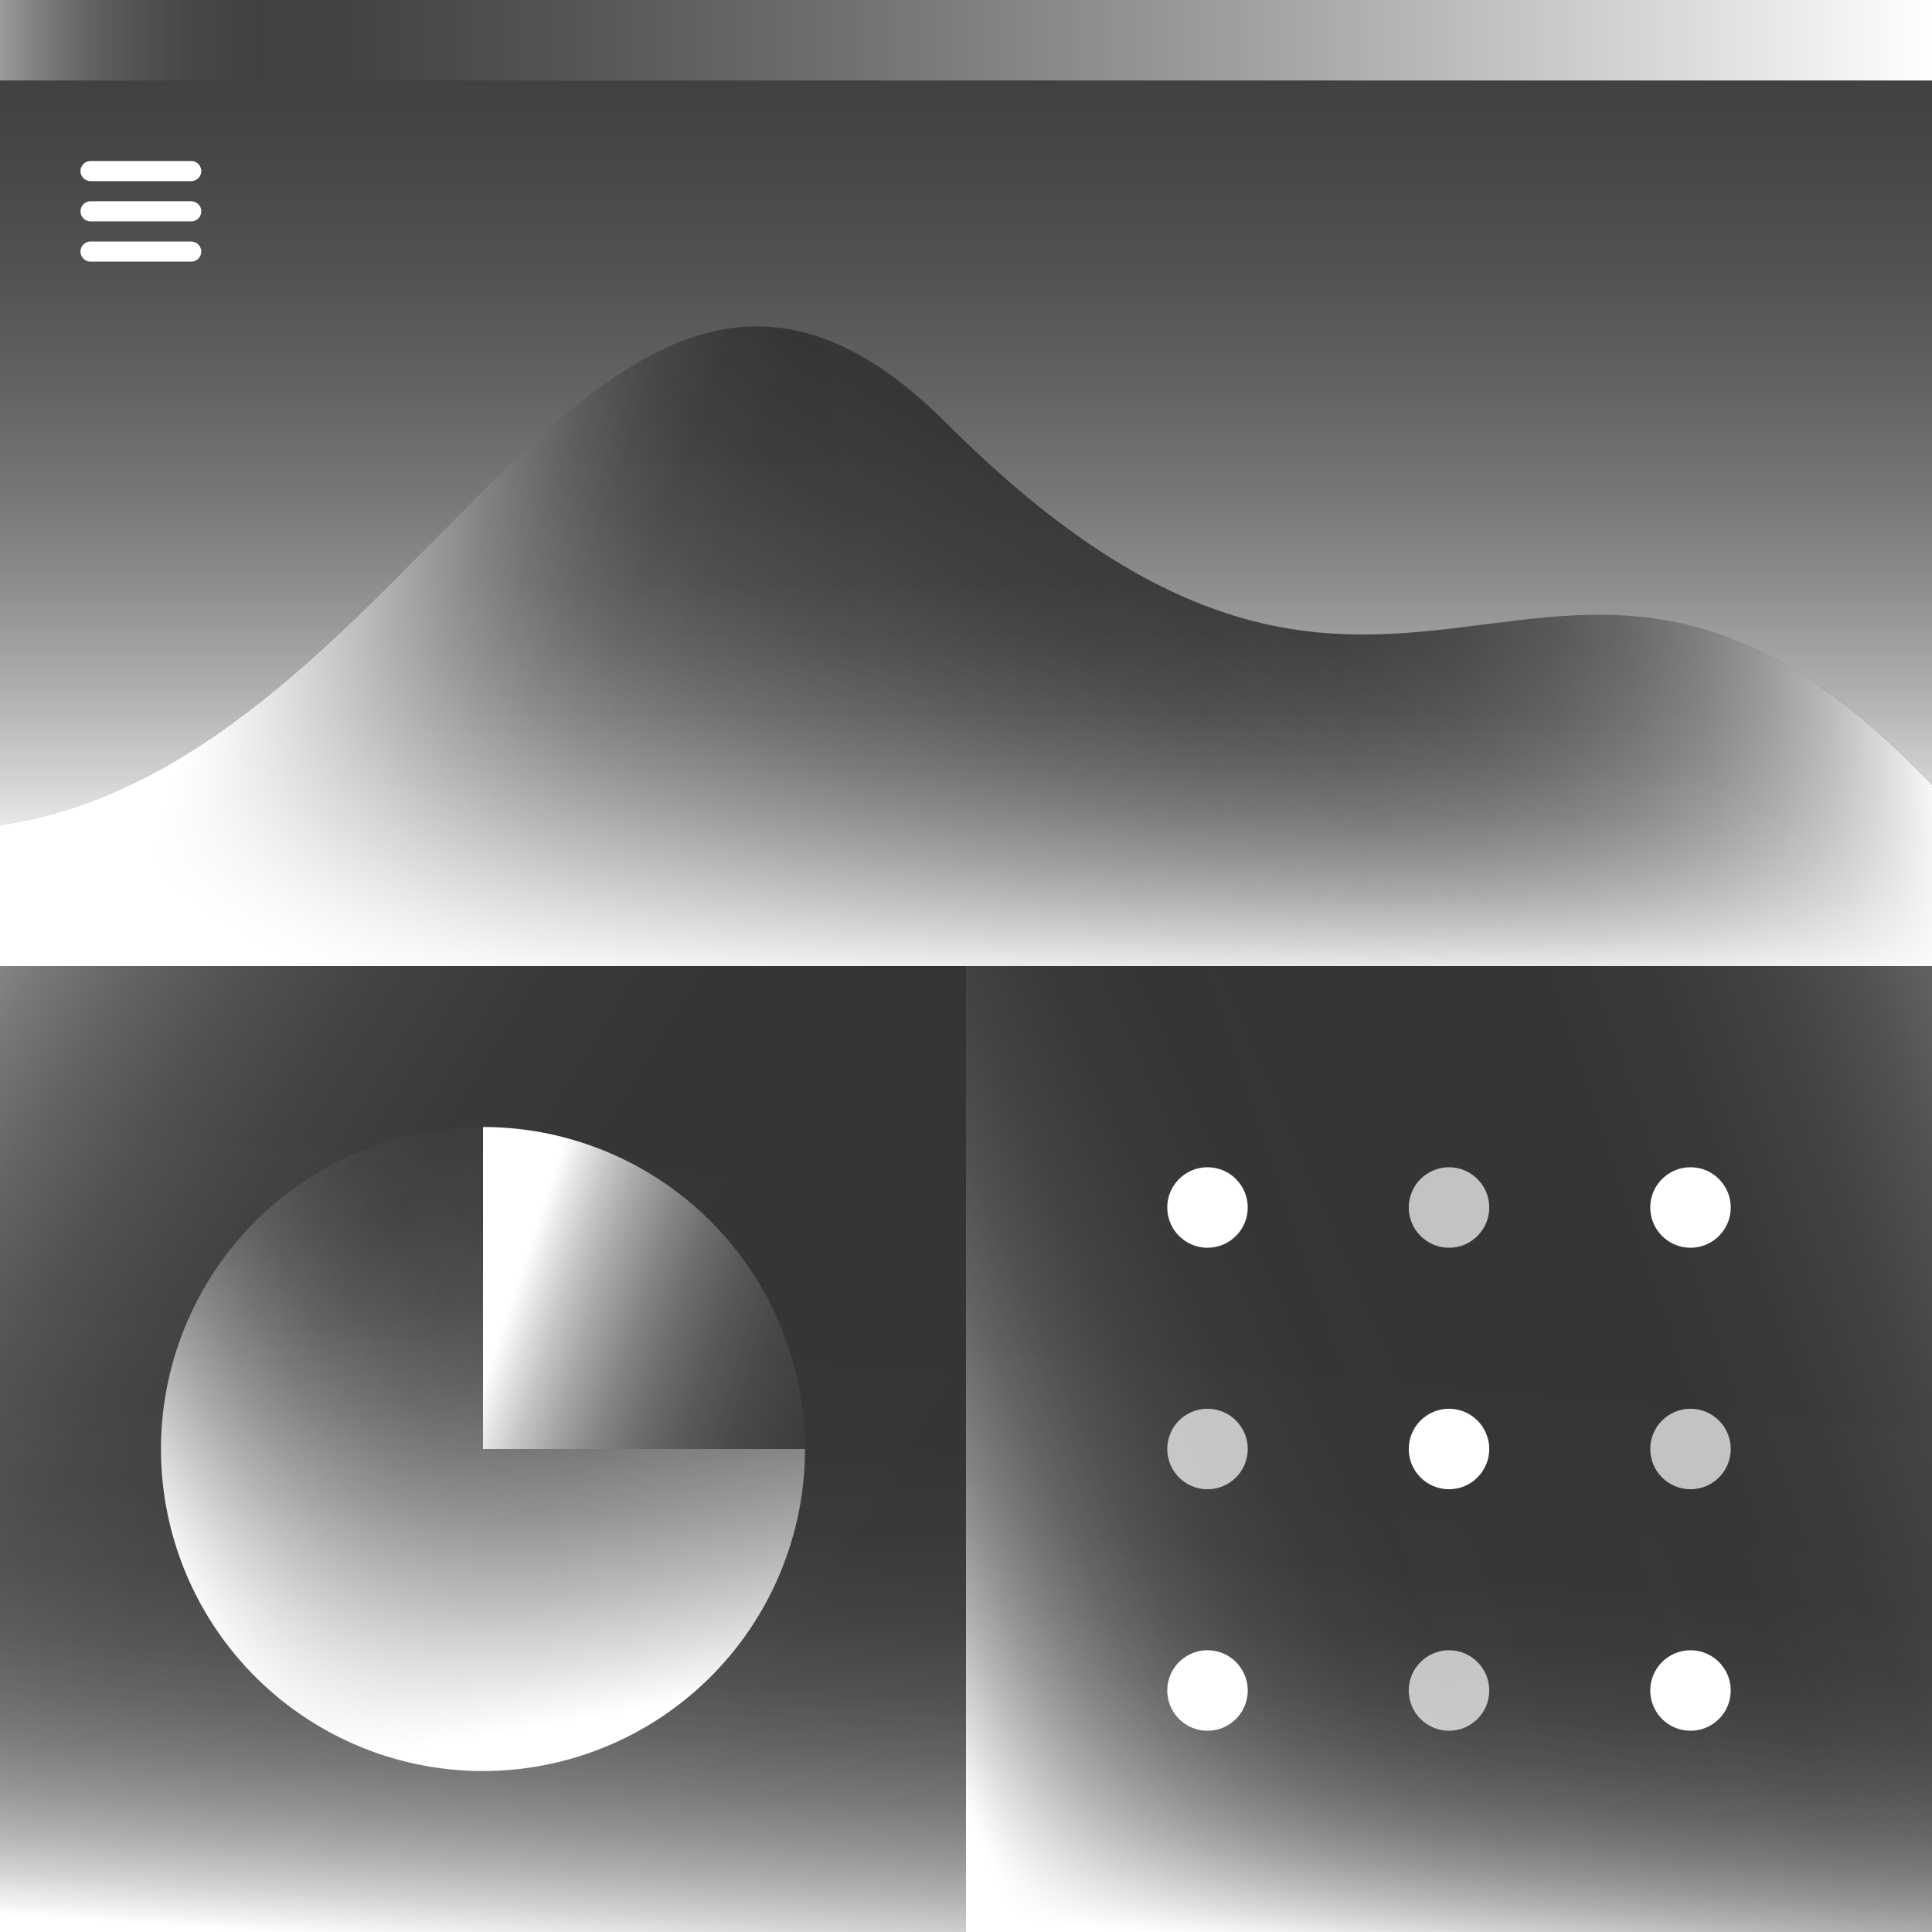 <svg id="icons" xmlns="http://www.w3.org/2000/svg" xmlns:xlink="http://www.w3.org/1999/xlink" width="96" height="96" viewBox="0 0 96 96"><rect x="0" y="0" width="96" height="96" fill="#333333" stroke="none"/><defs><linearGradient id="linear-gradient" x1="48" y1="49.135" x2="48" y2="20.642" gradientUnits="userSpaceOnUse"><stop offset="0" stop-color="#ffffff"/><stop offset="0.035" stop-color="#ffffff" stop-opacity="0.88"/><stop offset="0.096" stop-color="#ffffff" stop-opacity="0.697"/><stop offset="0.162" stop-color="#ffffff" stop-opacity="0.53"/><stop offset="0.232" stop-color="#ffffff" stop-opacity="0.387"/><stop offset="0.307" stop-color="#ffffff" stop-opacity="0.266"/><stop offset="0.389" stop-color="#ffffff" stop-opacity="0.169"/><stop offset="0.48" stop-color="#ffffff" stop-opacity="0.093"/><stop offset="0.585" stop-color="#ffffff" stop-opacity="0.04"/><stop offset="0.718" stop-color="#ffffff" stop-opacity="0.009"/><stop offset="0.969" stop-color="#ffffff" stop-opacity="0"/></linearGradient><linearGradient id="linear-gradient-2" x1="95.217" y1="28.384" x2="37.399" y2="35.885" gradientUnits="userSpaceOnUse"><stop offset="0" stop-color="#ffffff"/><stop offset="0.007" stop-color="#ffffff" stop-opacity="0.964"/><stop offset="0.048" stop-color="#ffffff" stop-opacity="0.784"/><stop offset="0.093" stop-color="#ffffff" stop-opacity="0.615"/><stop offset="0.142" stop-color="#ffffff" stop-opacity="0.467"/><stop offset="0.195" stop-color="#ffffff" stop-opacity="0.34"/><stop offset="0.254" stop-color="#ffffff" stop-opacity="0.233"/><stop offset="0.32" stop-color="#ffffff" stop-opacity="0.147"/><stop offset="0.397" stop-color="#ffffff" stop-opacity="0.08"/><stop offset="0.493" stop-color="#ffffff" stop-opacity="0.034"/><stop offset="0.627" stop-color="#ffffff" stop-opacity="0.007"/><stop offset="1" stop-color="#ffffff" stop-opacity="0"/></linearGradient><linearGradient id="linear-gradient-3" x1="12.082" y1="28.972" x2="32.989" y2="36.334" gradientUnits="userSpaceOnUse"><stop offset="0" stop-color="#ffffff"/><stop offset="0.044" stop-color="#ffffff" stop-opacity="0.903"/><stop offset="0.147" stop-color="#ffffff" stop-opacity="0.694"/><stop offset="0.255" stop-color="#ffffff" stop-opacity="0.508"/><stop offset="0.365" stop-color="#ffffff" stop-opacity="0.352"/><stop offset="0.477" stop-color="#ffffff" stop-opacity="0.224"/><stop offset="0.592" stop-color="#ffffff" stop-opacity="0.125"/><stop offset="0.712" stop-color="#ffffff" stop-opacity="0.055"/><stop offset="0.838" stop-color="#ffffff" stop-opacity="0.013"/><stop offset="0.984" stop-color="#ffffff" stop-opacity="0"/></linearGradient><linearGradient id="linear-gradient-4" x1="38" y1="61.669" x2="61.412" y2="21.473" gradientUnits="userSpaceOnUse"><stop offset="0" stop-color="#ffffff"/><stop offset="0.054" stop-color="#ffffff" stop-opacity="0.88"/><stop offset="0.155" stop-color="#ffffff" stop-opacity="0.676"/><stop offset="0.261" stop-color="#ffffff" stop-opacity="0.495"/><stop offset="0.369" stop-color="#ffffff" stop-opacity="0.342"/><stop offset="0.481" stop-color="#ffffff" stop-opacity="0.218"/><stop offset="0.596" stop-color="#ffffff" stop-opacity="0.122"/><stop offset="0.716" stop-color="#ffffff" stop-opacity="0.054"/><stop offset="0.845" stop-color="#ffffff" stop-opacity="0.013"/><stop offset="1" stop-color="#ffffff" stop-opacity="0"/></linearGradient><linearGradient id="linear-gradient-5" x1="48" y1="43.346" x2="48" y2="-51.324" xlink:href="#linear-gradient-2"/><linearGradient id="linear-gradient-6" x1="113.758" y1="57.921" x2="49.561" y2="79.565" gradientUnits="userSpaceOnUse"><stop offset="0" stop-color="#ffffff"/><stop offset="0.006" stop-color="#ffffff" stop-opacity="0.964"/><stop offset="0.037" stop-color="#ffffff" stop-opacity="0.784"/><stop offset="0.073" stop-color="#ffffff" stop-opacity="0.615"/><stop offset="0.111" stop-color="#ffffff" stop-opacity="0.467"/><stop offset="0.153" stop-color="#ffffff" stop-opacity="0.34"/><stop offset="0.199" stop-color="#ffffff" stop-opacity="0.233"/><stop offset="0.251" stop-color="#ffffff" stop-opacity="0.147"/><stop offset="0.312" stop-color="#ffffff" stop-opacity="0.08"/><stop offset="0.387" stop-color="#ffffff" stop-opacity="0.034"/><stop offset="0.492" stop-color="#ffffff" stop-opacity="0.007"/><stop offset="0.785" stop-color="#ffffff" stop-opacity="0"/></linearGradient><linearGradient id="linear-gradient-7" x1="22.359" y1="96.611" x2="25.304" y2="52.439" gradientUnits="userSpaceOnUse"><stop offset="0" stop-color="#ffffff"/><stop offset="0.007" stop-color="#ffffff" stop-opacity="0.964"/><stop offset="0.047" stop-color="#ffffff" stop-opacity="0.784"/><stop offset="0.091" stop-color="#ffffff" stop-opacity="0.615"/><stop offset="0.139" stop-color="#ffffff" stop-opacity="0.467"/><stop offset="0.191" stop-color="#ffffff" stop-opacity="0.34"/><stop offset="0.249" stop-color="#ffffff" stop-opacity="0.233"/><stop offset="0.314" stop-color="#ffffff" stop-opacity="0.147"/><stop offset="0.39" stop-color="#ffffff" stop-opacity="0.08"/><stop offset="0.484" stop-color="#ffffff" stop-opacity="0.034"/><stop offset="0.616" stop-color="#ffffff" stop-opacity="0.007"/><stop offset="0.981" stop-color="#ffffff" stop-opacity="0"/></linearGradient><linearGradient id="linear-gradient-8" x1="96" y1="2" x2="4.979" y2="2" gradientUnits="userSpaceOnUse"><stop offset="0" stop-color="#ffffff"/><stop offset="0.138" stop-color="#ffffff" stop-opacity="0.82"/><stop offset="0.377" stop-color="#ffffff" stop-opacity="0.532"/><stop offset="0.591" stop-color="#ffffff" stop-opacity="0.304"/><stop offset="0.773" stop-color="#ffffff" stop-opacity="0.139"/><stop offset="0.915" stop-color="#ffffff" stop-opacity="0.037"/><stop offset="1" stop-color="#ffffff" stop-opacity="0"/></linearGradient><linearGradient id="linear-gradient-9" x1="-4.35" y1="2" x2="30.13" y2="2" xlink:href="#linear-gradient-2"/><linearGradient id="linear-gradient-10" x1="-14.322" y1="48.592" x2="45.457" y2="85.107" xlink:href="#linear-gradient-2"/><linearGradient id="linear-gradient-11" x1="45.273" y1="83.755" x2="92.978" y2="62.773" xlink:href="#linear-gradient-6"/><linearGradient id="linear-gradient-12" x1="69.909" y1="97.096" x2="73.222" y2="57.342" xlink:href="#linear-gradient-6"/><linearGradient id="linear-gradient-13" x1="26.271" y1="85.873" x2="17.29" y2="33.75" gradientUnits="userSpaceOnUse"><stop offset="0" stop-color="#ffffff"/><stop offset="0.055" stop-color="#ffffff" stop-opacity="0.81"/><stop offset="0.119" stop-color="#ffffff" stop-opacity="0.622"/><stop offset="0.187" stop-color="#ffffff" stop-opacity="0.455"/><stop offset="0.256" stop-color="#ffffff" stop-opacity="0.314"/><stop offset="0.33" stop-color="#ffffff" stop-opacity="0.2"/><stop offset="0.407" stop-color="#ffffff" stop-opacity="0.111"/><stop offset="0.491" stop-color="#ffffff" stop-opacity="0.049"/><stop offset="0.585" stop-color="#ffffff" stop-opacity="0.012"/><stop offset="0.714" stop-color="#ffffff" stop-opacity="0"/></linearGradient><linearGradient id="linear-gradient-14" x1="9.388" y1="79.707" x2="29.486" y2="69.106" gradientUnits="userSpaceOnUse"><stop offset="0" stop-color="#ffffff"/><stop offset="0.073" stop-color="#ffffff" stop-opacity="0.81"/><stop offset="0.156" stop-color="#ffffff" stop-opacity="0.622"/><stop offset="0.244" stop-color="#ffffff" stop-opacity="0.455"/><stop offset="0.336" stop-color="#ffffff" stop-opacity="0.314"/><stop offset="0.432" stop-color="#ffffff" stop-opacity="0.2"/><stop offset="0.533" stop-color="#ffffff" stop-opacity="0.111"/><stop offset="0.643" stop-color="#ffffff" stop-opacity="0.049"/><stop offset="0.767" stop-color="#ffffff" stop-opacity="0.012"/><stop offset="0.935" stop-color="#ffffff" stop-opacity="0"/></linearGradient><linearGradient id="linear-gradient-15" x1="25.586" y1="64.095" x2="49.414" y2="71.994" gradientUnits="userSpaceOnUse"><stop offset="0" stop-color="#ffffff"/><stop offset="0.03" stop-color="#ffffff" stop-opacity="0.905"/><stop offset="0.095" stop-color="#ffffff" stop-opacity="0.717"/><stop offset="0.167" stop-color="#ffffff" stop-opacity="0.546"/><stop offset="0.242" stop-color="#ffffff" stop-opacity="0.399"/><stop offset="0.322" stop-color="#ffffff" stop-opacity="0.275"/><stop offset="0.408" stop-color="#ffffff" stop-opacity="0.174"/><stop offset="0.504" stop-color="#ffffff" stop-opacity="0.096"/><stop offset="0.613" stop-color="#ffffff" stop-opacity="0.042"/><stop offset="0.748" stop-color="#ffffff" stop-opacity="0.01"/><stop offset="0.984" stop-color="#ffffff" stop-opacity="0"/></linearGradient></defs><path d="M96,39v9H0V41C21,38,29.883,3.883,47,21,70,44,77,19,96,39Z" fill="url(#linear-gradient)"/><path d="M96,39v9H0V41C21,38,29.883,3.883,47,21,70,44,77,19,96,39Z" fill="url(#linear-gradient-2)"/><path d="M96,39v9H0V41C21,38,29.883,3.883,47,21,70,44,77,19,96,39Z" fill="url(#linear-gradient-3)"/><path d="M96,39v9H0V41C21,38,29.883,3.883,47,21,70,44,77,19,96,39Z" fill="url(#linear-gradient-4)"/><path d="M0,4V41C21,38,29.883,3.883,47,21c23,23,30-2,49,18V4Z" fill="url(#linear-gradient-5)"/><rect x="48" y="48" width="48" height="48" fill="url(#linear-gradient-6)"/><rect y="48" width="48" height="48" fill="url(#linear-gradient-7)"/><path d="M0,0V4H96V0Z" fill="url(#linear-gradient-8)"/><path d="M0,0V4H96V0Z" fill="url(#linear-gradient-9)"/><rect y="48" width="48" height="48" fill="url(#linear-gradient-10)"/><rect x="48" y="48" width="48" height="48" fill="url(#linear-gradient-11)"/><rect x="48" y="48" width="48" height="48" fill="url(#linear-gradient-12)"/><path d="M24,56A16,16,0,1,0,40,72H24Z" fill="url(#linear-gradient-13)"/><path d="M24,56A16,16,0,1,0,40,72H24Z" fill="url(#linear-gradient-14)"/><path d="M24,56V72H40A16,16,0,0,0,24,56Z" fill="url(#linear-gradient-15)"/><circle cx="72" cy="72" r="1" fill="none" stroke="#ffffff" stroke-linecap="round" stroke-miterlimit="10" stroke-width="2"/><circle cx="84" cy="72" r="1" fill="none" stroke="#ffffff" stroke-linecap="round" stroke-miterlimit="10" stroke-width="2" opacity="0.7"/><circle cx="60" cy="72" r="1" fill="none" stroke="#ffffff" stroke-linecap="round" stroke-miterlimit="10" stroke-width="2" opacity="0.7"/><circle cx="72" cy="60" r="1" fill="none" stroke="#ffffff" stroke-linecap="round" stroke-miterlimit="10" stroke-width="2" opacity="0.7"/><circle cx="84" cy="60" r="1" fill="none" stroke="#ffffff" stroke-linecap="round" stroke-miterlimit="10" stroke-width="2"/><circle cx="60" cy="60" r="1" fill="none" stroke="#ffffff" stroke-linecap="round" stroke-miterlimit="10" stroke-width="2"/><circle cx="72" cy="84" r="1" fill="none" stroke="#ffffff" stroke-linecap="round" stroke-miterlimit="10" stroke-width="2" opacity="0.7"/><circle cx="84" cy="84" r="1" fill="none" stroke="#ffffff" stroke-linecap="round" stroke-miterlimit="10" stroke-width="2"/><circle cx="60" cy="84" r="1" fill="none" stroke="#ffffff" stroke-linecap="round" stroke-miterlimit="10" stroke-width="2"/><line x1="4.5" y1="8.5" x2="9.5" y2="8.5" fill="none" stroke="#ffffff" stroke-linecap="round" stroke-miterlimit="10"/><line x1="4.5" y1="10.5" x2="9.5" y2="10.5" fill="none" stroke="#ffffff" stroke-linecap="round" stroke-miterlimit="10"/><line x1="4.5" y1="12.5" x2="9.5" y2="12.5" fill="none" stroke="#ffffff" stroke-linecap="round" stroke-miterlimit="10"/></svg>